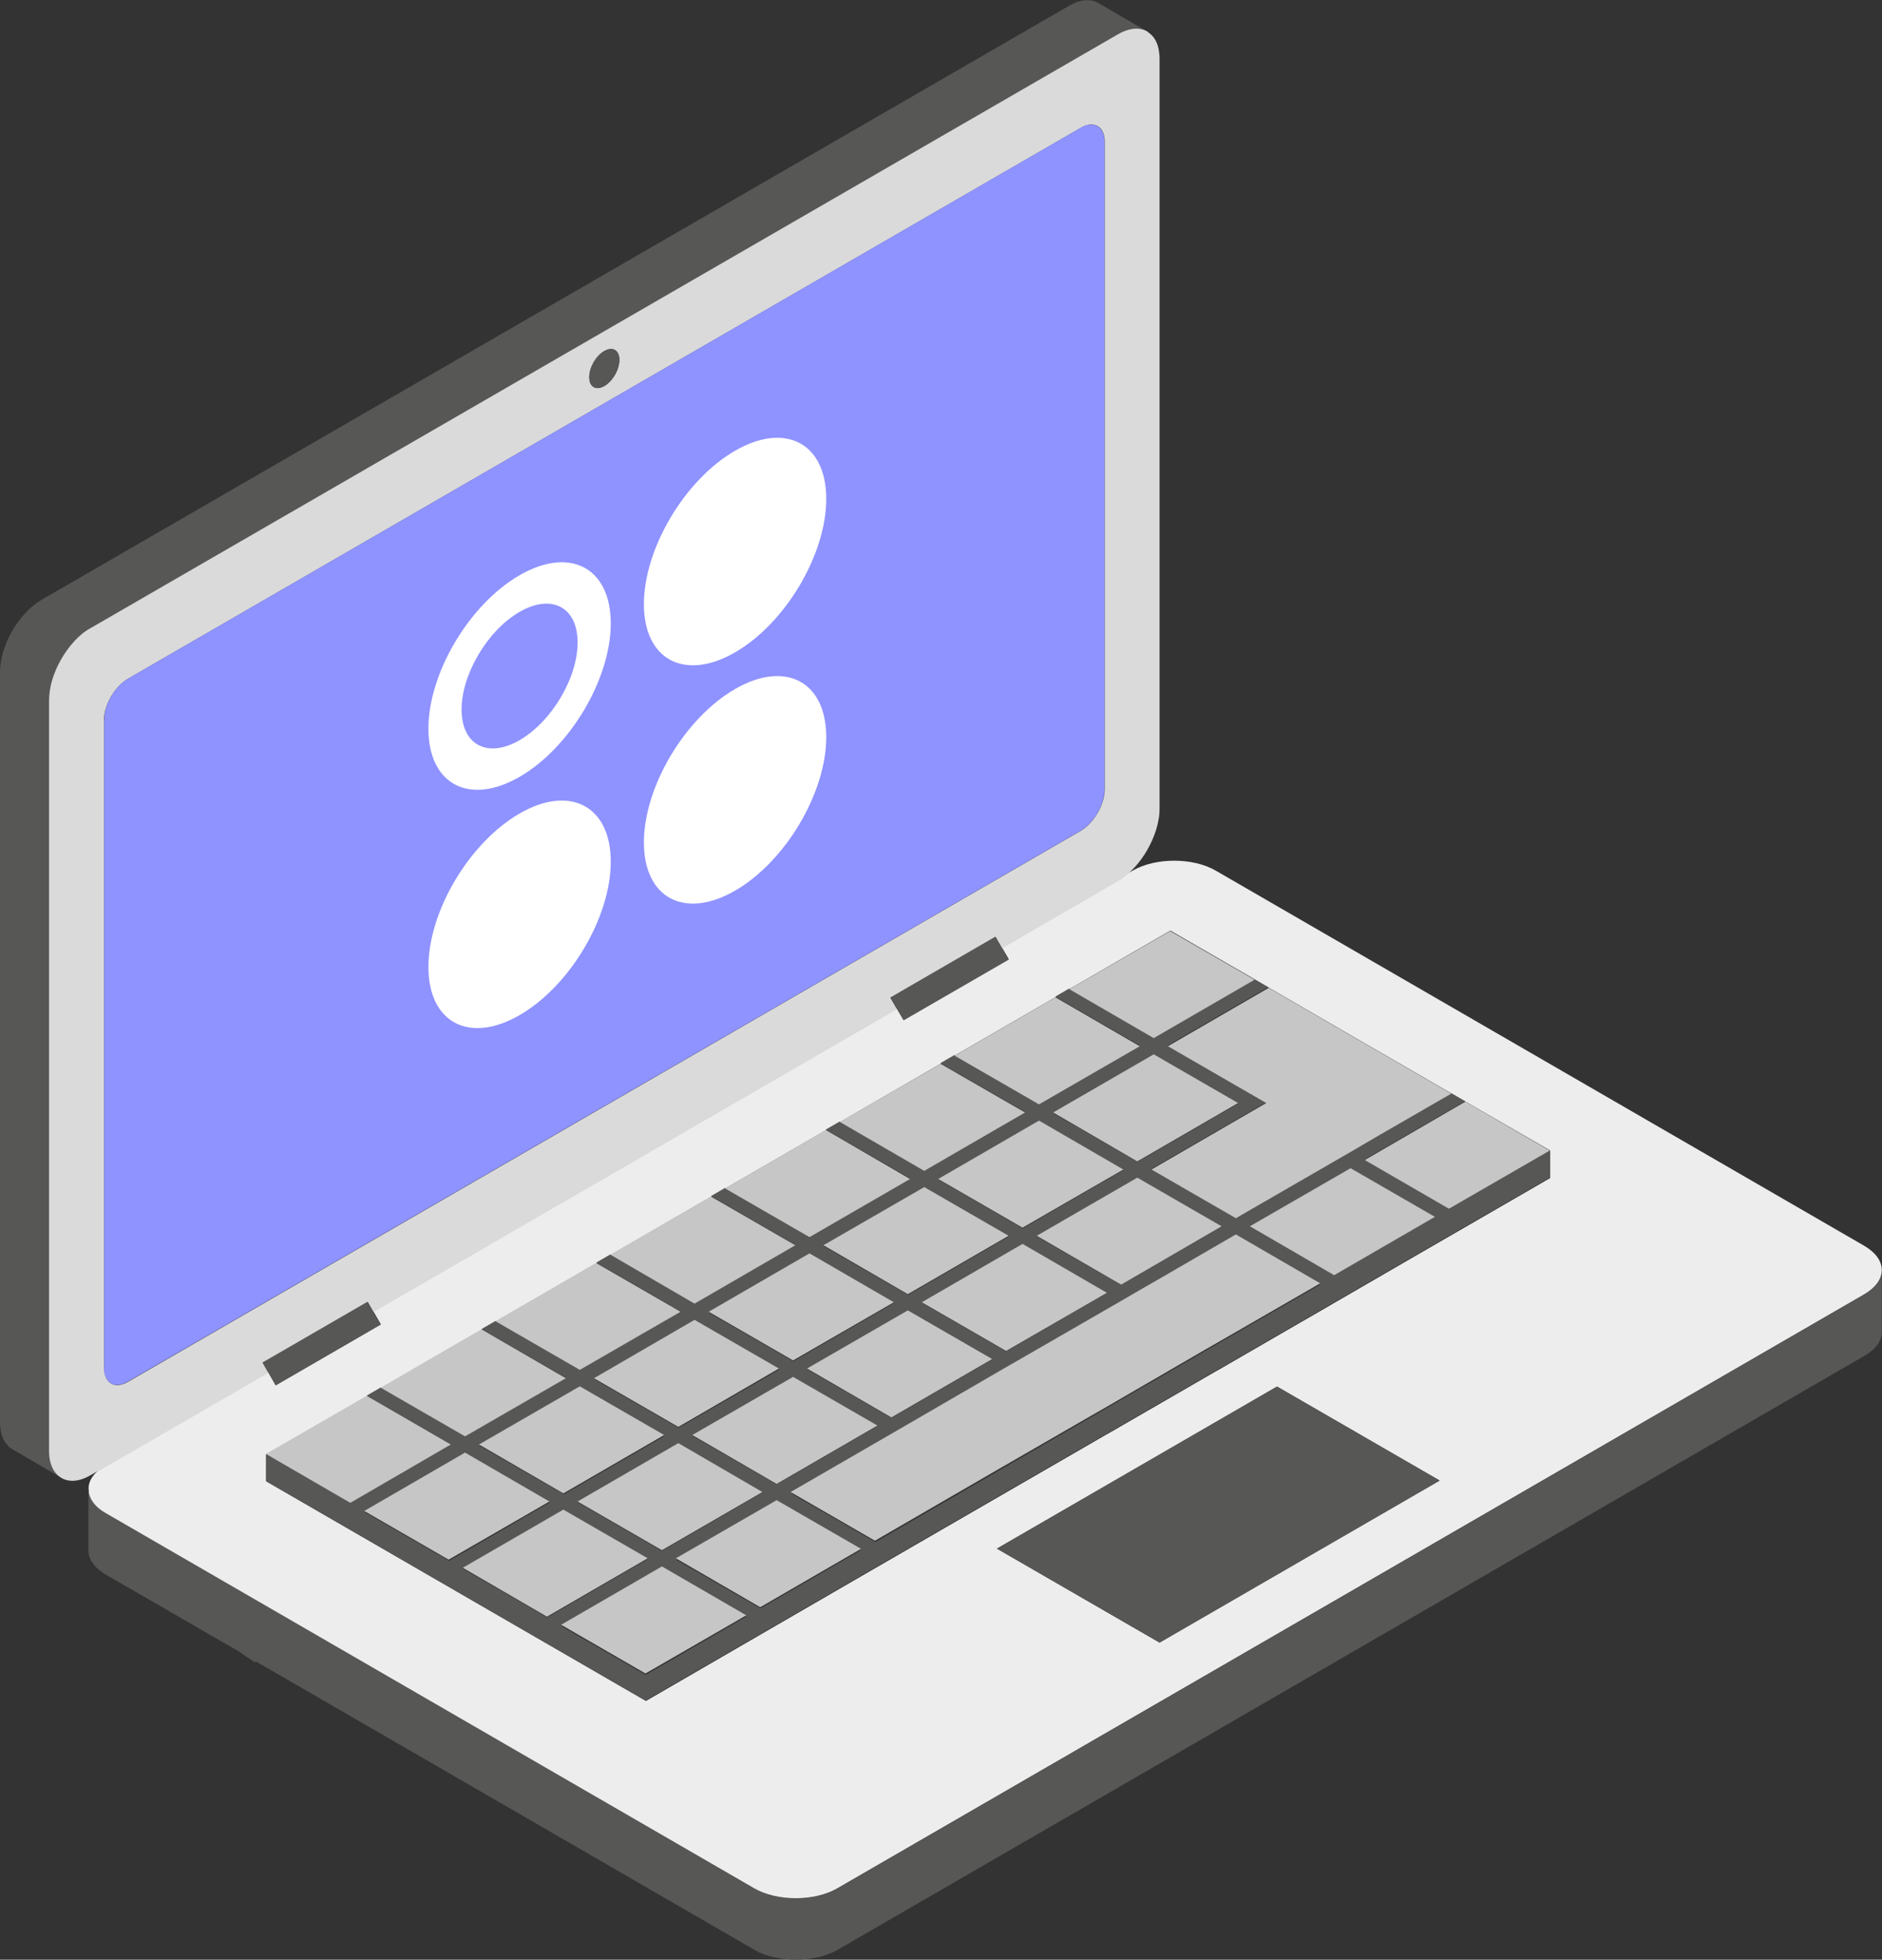 <?xml version="1.0" encoding="UTF-8"?> <svg xmlns="http://www.w3.org/2000/svg" width="123" height="128" viewBox="0 0 123 128" fill="none"><rect x="0" y="0" width="123" height="128" fill="#333333" stroke="none"/><g clip-path="url(#clip0_14_72812)"><path d="M121.868 84.543L54.743 123.348C53.244 124.217 50.803 124.217 49.303 123.348L6.911 98.838C6.235 98.455 5.882 97.954 5.808 97.439H5.779V101.266C5.779 101.841 6.161 102.4 6.911 102.842L15.527 107.817L16.689 108.598V108.495L49.303 127.352C50.053 127.794 51.038 128 52.023 128C53.008 128 53.993 127.779 54.743 127.352L121.868 88.547C122.632 88.106 123 87.532 122.985 86.958V82.983C122.985 83.557 122.603 84.116 121.853 84.558L121.868 84.543Z" fill="#575756"></path><path d="M5.808 97.439C5.779 97.233 5.779 97.041 5.852 96.835C5.941 96.57 6.117 96.32 6.367 96.085L17.542 89.622L18.027 90.476L24.894 86.501L24.409 85.662L58.625 65.877L59.066 66.628L65.933 62.653L65.492 61.902L73.065 57.515C73.256 57.412 73.432 57.28 73.609 57.133C73.962 56.838 74.285 56.485 74.579 56.102C74.315 56.47 74.006 56.794 73.682 57.059L74.021 56.868C75.52 55.999 77.961 55.999 79.461 56.868L121.853 81.378C122.603 81.82 122.985 82.379 122.985 82.953C122.985 83.528 122.603 84.087 121.853 84.529L54.729 123.333C53.229 124.202 50.788 124.202 49.288 123.333L6.896 98.823C6.22 98.44 5.867 97.939 5.793 97.424L5.808 97.439ZM94.092 96.703L83.461 90.564L65.154 101.149L75.785 107.287L94.092 96.703ZM101.297 75.136L95.783 71.957L94.768 71.368L90.725 69.027L89.342 68.232L82.917 64.508L76.491 60.783L69.903 64.596L68.992 65.126L62.404 68.939L61.493 69.469L54.905 73.282L53.994 73.812L47.553 77.536L46.495 78.154L39.907 81.967L38.995 82.497L32.408 86.31L31.496 86.84L24.909 90.653L23.997 91.183L17.41 94.995V96.762L42.216 111.1L49.715 106.757L56.302 102.945L71.771 94.009L72.227 93.744L72.594 93.538L79.373 89.622L79.74 89.416L80.299 89.092L84.652 86.575L86.313 85.618L87.225 85.088L92.592 81.982L101.311 76.947V75.181L101.297 75.136Z" fill="#EDEDED"></path><path d="M65.154 101.149L75.785 107.287L94.092 96.703L83.461 90.564L65.154 101.149Z" fill="#575756"></path><path d="M101.282 75.151V76.918L92.562 81.952L87.195 85.058L86.284 85.588L84.622 86.545L80.27 89.063L79.711 89.386L79.343 89.593L72.565 93.508L72.197 93.715L71.741 93.98L56.273 102.915L49.685 106.728L42.186 111.071L17.38 96.732V94.966L22.894 98.146L29.482 94.333L23.968 91.153L24.879 90.623L30.393 93.803L36.981 89.99L31.467 86.81L32.379 86.28L37.892 89.46L44.48 85.647L38.966 82.468L39.878 81.938L45.392 85.117L51.979 81.305L46.465 78.125L47.524 77.507L47.377 77.595L52.891 80.775L59.478 76.962L53.964 73.782L54.876 73.252L60.39 76.432L66.977 72.619L61.463 69.439L62.375 68.909L67.889 72.089L74.476 68.276L68.962 65.097L69.874 64.567L75.388 67.746L81.975 63.934L76.461 60.754L82.887 64.478L76.3 68.291L82.725 72.016L75.226 76.358L80.74 79.538L88.239 75.195L90.077 74.135L94.827 71.397L94.739 71.338L95.753 71.927L89.166 75.74L94.68 78.92L101.267 75.107L101.282 75.151ZM81.681 80.112L87.195 83.292L93.783 79.479L88.269 76.299L81.681 80.112ZM74.329 76.933L67.742 80.745L73.256 83.925L79.843 80.112L74.329 76.933ZM72.344 84.455L66.83 81.275L60.243 85.088L65.757 88.268L72.344 84.455ZM64.845 88.798L59.331 85.618L52.744 89.431L58.258 92.611L64.845 88.798ZM57.346 93.14L51.832 89.961L45.245 93.773L50.759 96.953L57.346 93.14ZM49.847 97.483L44.333 94.303L37.745 98.116L43.26 101.296L49.847 97.483ZM42.348 101.826L36.834 98.646L30.246 102.459L35.76 105.639L42.348 101.826ZM68.83 72.707L74.344 75.887L80.931 72.075L75.417 68.895L68.83 72.707ZM61.331 77.05L66.845 80.23L73.432 76.417L67.918 73.237L61.331 77.05ZM53.832 81.393L59.346 84.573L65.933 80.76L60.419 77.58L53.832 81.393ZM46.333 85.736L51.847 88.915L58.434 85.103L52.92 81.923L46.333 85.736ZM38.834 90.078L44.348 93.258L50.935 89.445L45.421 86.266L38.834 90.078ZM31.334 94.421L36.849 97.601L43.436 93.788L37.922 90.608L31.334 94.421ZM23.835 98.764L29.349 101.944L35.937 98.131L30.423 94.951L23.835 98.764ZM48.788 105.58L43.274 102.4L36.687 106.213L42.201 109.393L48.788 105.58ZM56.287 101.237L50.773 98.057L44.186 101.87L49.7 105.05L56.287 101.237ZM86.299 83.896L80.784 80.716L75.962 83.498L74.197 84.514L73.285 85.044L66.698 88.857L65.786 89.386L59.199 93.199L51.7 97.542L57.214 100.722L64.713 96.379L71.3 92.566L72.212 92.036L78.799 88.224L79.711 87.694L81.475 86.678L86.299 83.896Z" fill="#575756"></path><path d="M22.894 98.16L29.467 94.347L23.968 91.168L17.38 94.966L22.894 98.16Z" fill="#C6C6C6"></path><path d="M30.393 93.818L36.981 90.02L31.467 86.825L24.879 90.638L30.393 93.818Z" fill="#C6C6C6"></path><path d="M37.893 89.475L44.48 85.677L38.966 82.497L32.379 86.295L37.893 89.475Z" fill="#C6C6C6"></path><path d="M45.392 85.147L51.979 81.334L46.465 78.154L39.892 81.952L45.392 85.147Z" fill="#C6C6C6"></path><path d="M52.905 80.804L59.478 77.006L53.979 73.812L47.538 77.536L47.391 77.624L52.905 80.804Z" fill="#C6C6C6"></path><path d="M60.404 76.476L66.992 72.663L61.478 69.484L54.891 73.282L60.404 76.476Z" fill="#C6C6C6"></path><path d="M67.904 72.133L74.491 68.335L68.977 65.141L62.39 68.954L67.904 72.133Z" fill="#C6C6C6"></path><path d="M75.403 67.805L81.99 63.993L76.476 60.813L69.889 64.611L75.403 67.805Z" fill="#C6C6C6"></path><path d="M29.32 101.87L35.907 98.072L30.393 94.877L23.806 98.69L29.32 101.87Z" fill="#C6C6C6"></path><path d="M36.819 97.542L43.407 93.729L37.892 90.549L31.305 94.348L36.819 97.542Z" fill="#C6C6C6"></path><path d="M44.333 93.199L50.906 89.386L45.392 86.207L38.819 90.02L44.333 93.199Z" fill="#C6C6C6"></path><path d="M51.832 88.857L58.419 85.059L52.905 81.864L46.318 85.677L51.832 88.857Z" fill="#C6C6C6"></path><path d="M59.331 84.529L65.919 80.716L60.405 77.536L53.817 81.334L59.331 84.529Z" fill="#C6C6C6"></path><path d="M66.83 80.186L73.418 76.388L67.904 73.193L61.316 77.006L66.83 80.186Z" fill="#C6C6C6"></path><path d="M74.329 75.858L80.917 72.045L75.403 68.865L68.83 72.663L74.329 75.858Z" fill="#C6C6C6"></path><path d="M36.819 98.602L30.246 102.4L35.746 105.594L42.333 101.782L36.819 98.602Z" fill="#C6C6C6"></path><path d="M44.333 94.259L37.745 98.072L43.26 101.252L49.832 97.454L44.333 94.259Z" fill="#C6C6C6"></path><path d="M51.832 89.931L45.245 93.729L50.759 96.924L57.346 93.111L51.832 89.931Z" fill="#C6C6C6"></path><path d="M59.331 85.588L52.744 89.386L58.258 92.581L64.845 88.768L59.331 85.588Z" fill="#C6C6C6"></path><path d="M66.83 81.246L60.243 85.059L65.757 88.238L72.344 84.44L66.83 81.246Z" fill="#C6C6C6"></path><path d="M67.757 80.716L73.271 83.91L79.843 80.097L74.329 76.918L67.757 80.716Z" fill="#C6C6C6"></path><path d="M76.329 68.335L82.755 72.045L75.256 76.388L80.77 79.568L88.269 75.24L90.107 74.165L94.856 71.427L94.768 71.383L90.725 69.042L89.342 68.247L82.917 64.523L76.329 68.335Z" fill="#C6C6C6"></path><path d="M43.26 102.312L36.672 106.124L42.186 109.304L48.774 105.506L43.26 102.312Z" fill="#C6C6C6"></path><path d="M56.273 101.163L50.759 97.984L44.171 101.782L49.685 104.976L56.273 101.163Z" fill="#C6C6C6"></path><path d="M80.77 80.627L75.947 83.424L74.182 84.44L73.271 84.97L66.683 88.768L65.757 89.298L59.184 93.111L51.67 97.454L57.184 100.633L64.683 96.291L71.271 92.493L72.197 91.963L78.77 88.15L79.696 87.62L81.461 86.604L86.284 83.822L80.77 80.627Z" fill="#C6C6C6"></path><path d="M87.195 83.292L93.783 79.479L88.269 76.299L81.681 80.097L87.195 83.292Z" fill="#C6C6C6"></path><path d="M95.768 71.957L89.195 75.769L94.695 78.949L101.282 75.151L95.768 71.957Z" fill="#C6C6C6"></path><path d="M3.205 94.775V45.753C3.205 45.312 3.279 44.855 3.411 44.399C3.691 43.486 4.205 42.588 4.852 41.882C5.176 41.528 5.529 41.234 5.911 41.028L73.065 2.238C73.624 1.914 74.153 1.811 74.579 1.899C74.712 1.928 74.844 1.973 74.962 2.046L71.874 0.25C71.374 -0.088 70.668 -0.088 69.859 0.383L2.72 39.173C1.412 39.938 0.309 41.646 0.059 43.221C0.029 43.442 0 43.663 0 43.884V85.942V92.89C0 93.538 0.176 94.053 0.471 94.377C0.573 94.495 0.676 94.583 0.809 94.657L3.97 96.497C3.514 96.188 3.22 95.599 3.22 94.76L3.205 94.775Z" fill="#575756"></path><path d="M75.05 2.09L75.006 2.061C75.006 2.061 75.035 2.076 75.035 2.09H75.05Z" fill="#575756"></path><path d="M75.726 53.496C75.653 53.953 75.506 54.409 75.315 54.851C75.506 54.409 75.653 53.938 75.726 53.496Z" fill="#EDEDED"></path><path d="M6.352 96.099L5.926 96.35C5.146 96.806 4.455 96.821 3.955 96.497C3.5 96.202 3.205 95.614 3.205 94.775V45.753C3.205 45.312 3.279 44.855 3.411 44.399C3.691 43.486 4.205 42.588 4.852 41.882C5.176 41.528 5.529 41.234 5.911 41.028L73.065 2.238C73.624 1.914 74.153 1.811 74.579 1.899C74.712 1.928 74.844 1.973 74.962 2.046C74.962 2.046 74.991 2.061 75.006 2.076C75.006 2.076 75.035 2.09 75.035 2.105C75.373 2.326 75.623 2.694 75.726 3.224C75.756 3.401 75.785 3.607 75.785 3.827V52.834C75.785 53.055 75.77 53.276 75.726 53.496C75.653 53.953 75.506 54.409 75.314 54.851C75.123 55.292 74.873 55.734 74.579 56.132C74.285 56.529 73.962 56.882 73.609 57.162C73.432 57.309 73.241 57.427 73.065 57.545L65.492 61.932L65.066 61.196L58.199 65.17L58.625 65.906L24.409 85.692L24.041 85.044L17.174 89.019L17.542 89.666L6.367 96.129L6.352 96.099ZM38.51 24.643C38.51 25.276 38.951 25.526 39.495 25.217C40.039 24.908 40.48 24.143 40.48 23.51C40.48 22.877 40.039 22.626 39.495 22.936C38.951 23.245 38.51 24.01 38.51 24.643ZM6.808 47.034V89.357C6.808 90.343 7.499 90.756 8.367 90.255L70.639 54.262C71.491 53.761 72.197 52.554 72.197 51.568V9.245C72.197 8.259 71.506 7.846 70.639 8.347L8.352 44.34C7.499 44.84 6.793 46.048 6.793 47.034H6.808Z" fill="#DADADA"></path><path d="M6.808 89.342V47.019C6.808 46.033 7.499 44.826 8.367 44.325L70.624 8.347C71.477 7.846 72.183 8.259 72.183 9.245V51.568C72.183 52.554 71.492 53.761 70.624 54.262L8.352 90.24C7.499 90.741 6.793 90.329 6.793 89.342H6.808Z" fill="#8F93FF"></path><path d="M39.495 25.203C40.039 24.893 40.48 24.128 40.48 23.495C40.48 22.862 40.039 22.612 39.495 22.921C38.951 23.23 38.51 23.995 38.51 24.628C38.51 25.261 38.951 25.512 39.495 25.203Z" fill="#575756"></path><path d="M24.012 85.029L17.16 88.989L17.527 89.637L18.012 90.491L24.879 86.516L24.394 85.677L24.012 85.029Z" fill="#575756"></path><path d="M65.051 61.181L58.184 65.156L58.611 65.892L59.052 66.642L65.919 62.682L65.477 61.917L65.051 61.181Z" fill="#575756"></path><path d="M48.042 42.609C51.332 40.709 54 36.221 54 32.585C54 28.948 51.332 27.54 48.042 29.44C44.751 31.34 42.083 35.828 42.083 39.465C42.083 43.101 44.751 44.509 48.042 42.609Z" fill="white"></path><path d="M48.042 58.173C51.332 56.273 54 51.785 54 48.148C54 44.512 51.332 43.104 48.042 45.004C44.751 46.904 42.083 51.392 42.083 55.028C42.083 58.665 44.751 60.073 48.042 58.173Z" fill="white"></path><path fill-rule="evenodd" clip-rule="evenodd" d="M39.917 40.716C39.917 44.352 37.249 48.84 33.958 50.74C30.668 52.64 28 51.232 28 47.596C28 43.959 30.668 39.471 33.958 37.571C37.249 35.671 39.917 37.079 39.917 40.716ZM37.75 41.967C37.75 44.281 36.052 47.137 33.958 48.346C31.864 49.555 30.167 48.659 30.167 46.345C30.167 44.031 31.864 41.175 33.958 39.965C36.052 38.757 37.75 39.652 37.75 41.967Z" fill="white"></path><path d="M33.958 66.304C37.249 64.404 39.917 59.916 39.917 56.279C39.917 52.643 37.249 51.235 33.958 53.135C30.668 55.035 28 59.523 28 63.159C28 66.796 30.668 68.204 33.958 66.304Z" fill="white"></path></g><defs><clipPath id="clip0_14_72812"><rect width="123" height="128" fill="white"></rect></clipPath></defs></svg> 